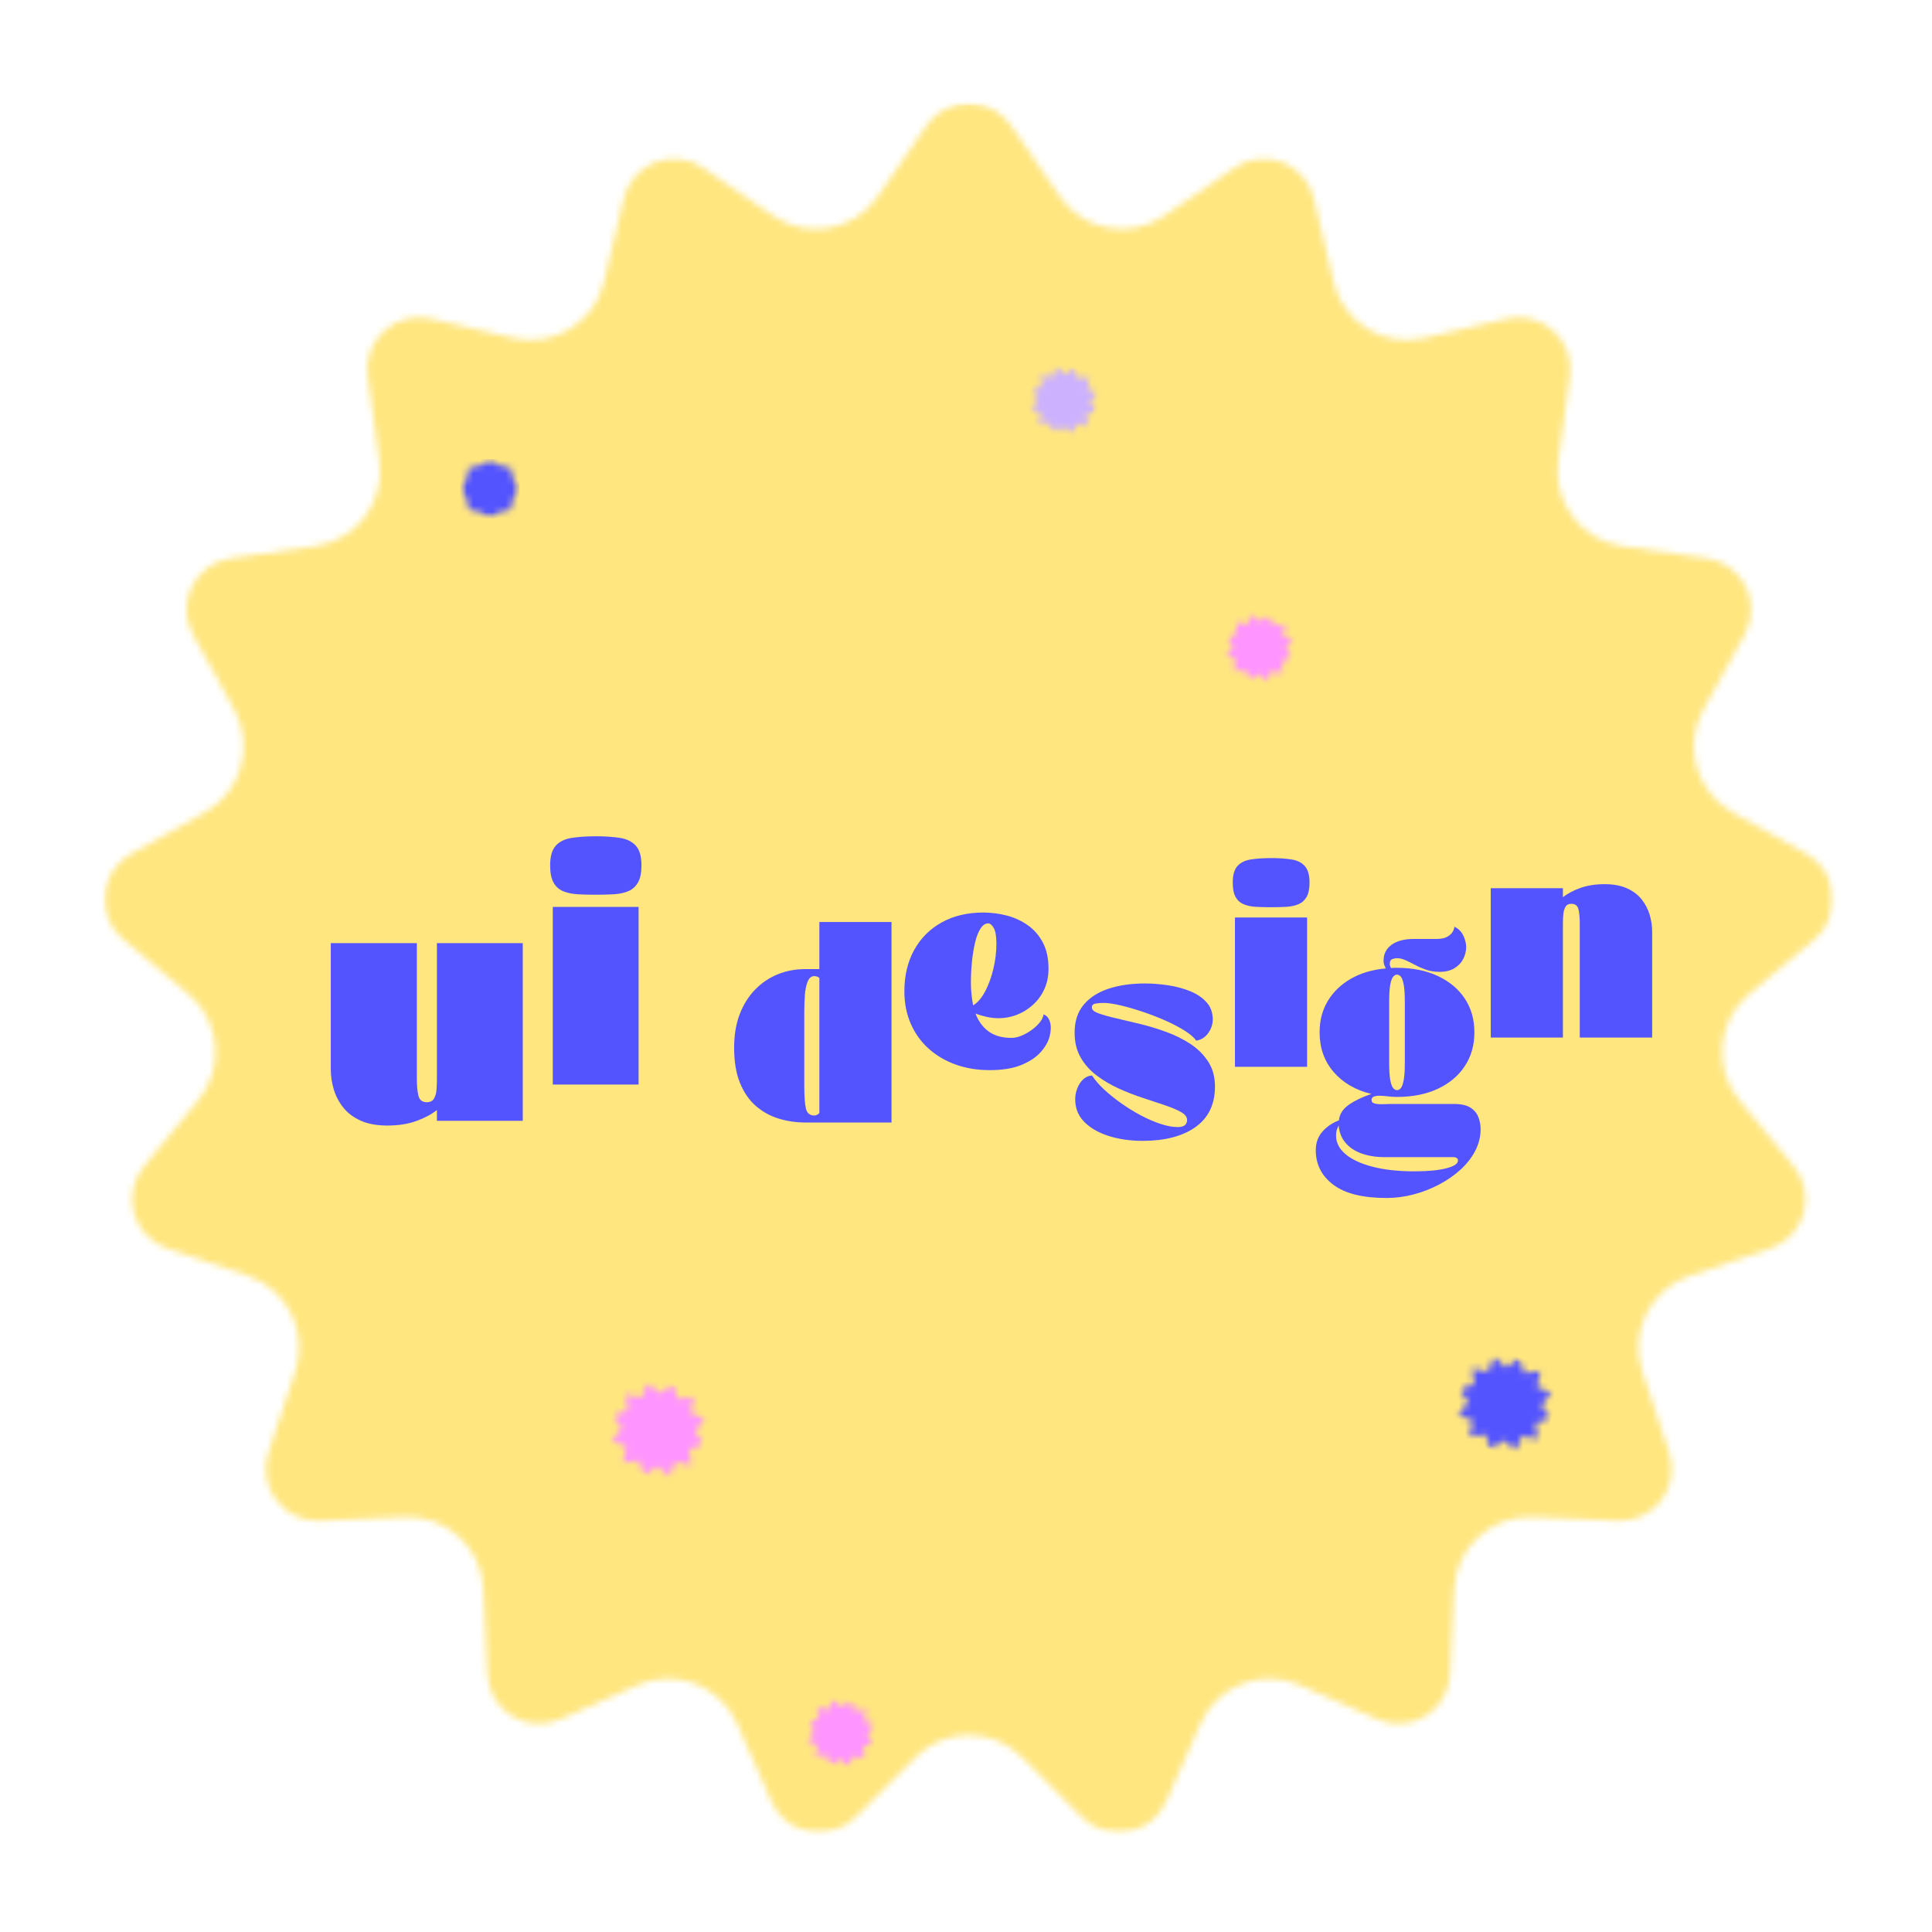 <svg width="300" height="300" viewBox="0 0 300 300" fill="none" xmlns="http://www.w3.org/2000/svg">
<rect width="300" height="300" fill="white"/>
<mask id="mask0_357_101" style="mask-type:luminance" maskUnits="userSpaceOnUse" x="16" y="16" width="269" height="269">
<path d="M16 16H284.739V284.739H16V16Z" fill="white"/>
</mask>
<g mask="url(#mask0_357_101)">
<mask id="mask1_357_101" style="mask-type:luminance" maskUnits="userSpaceOnUse" x="16" y="16" width="269" height="269">
<path d="M157.03 19.529L164.554 30.509C168.194 35.824 175.455 37.18 180.77 33.541L191.706 26.051C193.882 24.562 196.654 24.24 199.114 25.191C201.574 26.143 203.407 28.245 204.014 30.813L207.085 43.807C208.569 50.08 214.85 53.97 221.128 52.5L233.992 49.491C236.563 48.889 239.268 49.593 241.22 51.37C243.174 53.147 244.126 55.774 243.769 58.39L241.959 71.625C241.086 78.018 245.539 83.915 251.927 84.825L265.002 86.685C267.621 87.058 269.89 88.694 271.07 91.06C272.251 93.428 272.193 96.224 270.914 98.54L264.477 110.205C261.358 115.858 263.381 122.97 269.009 126.133L280.552 132.623C282.859 133.92 284.383 136.268 284.628 138.904C284.872 141.541 283.807 144.128 281.777 145.829L271.605 154.347C266.655 158.494 265.972 165.856 270.077 170.842L278.528 181.108C280.211 183.151 280.782 185.891 280.057 188.435C279.331 190.981 277.402 193.009 274.895 193.858L262.375 198.102C256.262 200.173 252.967 206.791 254.997 212.919L259.195 225.585C260.027 228.095 259.571 230.853 257.977 232.962C256.382 235.07 253.853 236.26 251.212 236.142L238.02 235.557C231.577 235.272 226.117 240.251 225.806 246.692L225.164 260.037C225.037 262.673 223.62 265.078 221.374 266.465C219.129 267.854 216.345 268.046 213.929 266.983L201.825 261.645C195.928 259.045 189.04 261.714 186.435 267.607L181.042 279.803C179.975 282.215 177.789 283.945 175.197 284.429C172.605 284.913 169.941 284.087 168.077 282.223L158.686 272.832C156.497 270.643 153.53 269.414 150.438 269.414C147.343 269.414 144.376 270.643 142.189 272.832L132.798 282.223C130.933 284.087 128.27 284.913 125.678 284.429C123.086 283.945 120.899 282.215 119.833 279.803L114.44 267.607C111.834 261.714 104.946 259.045 99.05 261.645L86.945 266.983C84.53 268.046 81.745 267.854 79.5 266.465C77.255 265.078 75.838 262.673 75.711 260.037L75.068 246.692C74.758 240.251 69.298 235.272 62.854 235.557L49.663 236.142C47.022 236.26 44.493 235.07 42.898 232.962C41.303 230.853 40.848 228.095 41.679 225.585L45.877 212.919C47.908 206.791 44.612 200.173 38.5 198.102L25.979 193.858C23.473 193.009 21.544 190.981 20.818 188.435C20.093 185.891 20.664 183.151 22.347 181.108L30.797 170.842C34.903 165.856 34.22 158.494 29.27 154.347L19.097 145.829C17.068 144.128 16.003 141.541 16.247 138.904C16.492 136.268 18.015 133.92 20.323 132.623L31.865 126.133C37.494 122.97 39.517 115.858 36.398 110.205L29.961 98.54C28.682 96.224 28.624 93.428 29.804 91.06C30.985 88.694 33.253 87.058 35.872 86.685L48.947 84.825C55.336 83.915 59.789 78.018 58.915 71.625L57.105 58.39C56.747 55.774 57.701 53.147 59.654 51.37C61.608 49.593 64.31 48.889 66.883 49.491L79.747 52.5C86.025 53.97 92.305 50.08 93.788 43.807L96.86 30.813C97.468 28.245 99.3 26.143 101.761 25.191C104.221 24.24 106.992 24.562 109.169 26.051L120.103 33.541C125.42 37.18 132.679 35.824 136.322 30.509L143.844 19.529C145.334 17.355 147.801 16.055 150.438 16.055C153.074 16.055 155.541 17.355 157.03 19.529Z" fill="white"/>
</mask>
<g mask="url(#mask1_357_101)">
<path d="M10.155 9.906H290.719V290.471H10.155V9.906Z" fill="#FFE67F"/>
</g>
</g>
<mask id="mask2_357_101" style="mask-type:luminance" maskUnits="userSpaceOnUse" x="71" y="71" width="10" height="10">
<path d="M71.46 71.293H80.662V80.497H71.46V71.293Z" fill="white"/>
</mask>
<g mask="url(#mask2_357_101)">
<mask id="mask3_357_101" style="mask-type:luminance" maskUnits="userSpaceOnUse" x="71" y="71" width="10" height="10">
<path d="M76.061 71.293L77.58 72.226L79.315 72.641L79.729 74.375L80.662 75.895L79.729 77.415L79.315 79.149L77.58 79.564L76.061 80.497L74.541 79.564L72.808 79.149L72.392 77.415L71.46 75.895L72.392 74.375L72.808 72.641L74.541 72.226L76.061 71.293Z" fill="white"/>
</mask>
<g mask="url(#mask3_357_101)">
<path d="M71.46 71.293H80.662V80.497H71.46V71.293Z" fill="#5454FF"/>
</g>
</g>
<mask id="mask4_357_101" style="mask-type:luminance" maskUnits="userSpaceOnUse" x="94" y="214" width="16" height="16">
<path d="M94.529 214.492H109.776V229.739H94.529V214.492Z" fill="white"/>
</mask>
<g mask="url(#mask4_357_101)">
<mask id="mask5_357_101" style="mask-type:luminance" maskUnits="userSpaceOnUse" x="92" y="212" width="20" height="20">
<path d="M97.283 212.615L111.654 217.053L107.215 231.424L92.844 226.986L97.283 212.615Z" fill="white"/>
</mask>
<g mask="url(#mask5_357_101)">
<mask id="mask6_357_101" style="mask-type:luminance" maskUnits="userSpaceOnUse" x="94" y="214" width="16" height="16">
<path d="M104.469 214.834L105.253 217.244L107.764 216.906L107.237 219.385L109.582 220.348L107.886 222.232L109.434 224.238L107.024 225.021L107.362 227.534L104.883 227.006L103.921 229.35L102.037 227.655L100.03 229.205L99.247 226.793L96.734 227.131L97.263 224.652L94.916 223.689L96.614 221.805L95.064 219.799L97.474 219.015L97.137 216.505L99.615 217.031L100.579 214.687L102.463 216.382L104.469 214.834Z" fill="white"/>
</mask>
<g mask="url(#mask6_357_101)">
<path d="M97.283 212.615L111.654 217.053L107.215 231.424L92.844 226.986L97.283 212.615Z" fill="#FE94FF"/>
</g>
</g>
</g>
<mask id="mask7_357_101" style="mask-type:luminance" maskUnits="userSpaceOnUse" x="226" y="210" width="16" height="16">
<path d="M226.002 210.354H241.249V225.601H226.002V210.354Z" fill="white"/>
</mask>
<g mask="url(#mask7_357_101)">
<mask id="mask8_357_101" style="mask-type:luminance" maskUnits="userSpaceOnUse" x="224" y="208" width="20" height="20">
<path d="M228.719 208.582L243.089 213.02L238.651 227.391L224.28 222.952L228.719 208.582Z" fill="white"/>
</mask>
<g mask="url(#mask8_357_101)">
<mask id="mask9_357_101" style="mask-type:luminance" maskUnits="userSpaceOnUse" x="226" y="210" width="16" height="16">
<path d="M235.903 210.801L236.687 213.211L239.199 212.873L238.671 215.352L241.016 216.316L239.32 218.198L240.87 220.206L238.458 220.988L238.796 223.501L236.317 222.974L235.355 225.319L233.471 223.623L231.465 225.171L230.681 222.761L228.17 223.099L228.697 220.62L226.352 219.656L228.048 217.774L226.499 215.767L228.91 214.984L228.571 212.471L231.051 212.998L232.013 210.653L233.897 212.349L235.903 210.801Z" fill="white"/>
</mask>
<g mask="url(#mask9_357_101)">
<path d="M228.719 208.582L243.089 213.02L238.651 227.391L224.28 222.952L228.719 208.582Z" fill="#5454FF"/>
</g>
</g>
</g>
<mask id="mask10_357_101" style="mask-type:luminance" maskUnits="userSpaceOnUse" x="159" y="56" width="12" height="12">
<path d="M159.799 56.682H170.632V67.515H159.799V56.682Z" fill="white"/>
</mask>
<g mask="url(#mask10_357_101)">
<mask id="mask11_357_101" style="mask-type:luminance" maskUnits="userSpaceOnUse" x="158" y="55" width="15" height="14">
<path d="M161.661 55.433L172.018 58.632L168.819 68.988L158.462 65.79L161.661 55.433Z" fill="white"/>
</mask>
<g mask="url(#mask11_357_101)">
<mask id="mask12_357_101" style="mask-type:luminance" maskUnits="userSpaceOnUse" x="159" y="56" width="12" height="12">
<path d="M166.839 57.033L167.403 58.769L169.214 58.525L168.834 60.312L170.524 61.006L169.301 62.363L170.417 63.81L168.681 64.374L168.924 66.184L167.137 65.805L166.443 67.495L165.085 66.272L163.64 67.388L163.076 65.652L161.266 65.894L161.645 64.108L159.955 63.413L161.178 62.056L160.062 60.611L161.799 60.047L161.554 58.237L163.341 58.616L164.035 56.926L165.392 58.149L166.839 57.033Z" fill="white"/>
</mask>
<g mask="url(#mask12_357_101)">
<path d="M161.661 55.433L172.018 58.632L168.819 68.988L158.462 65.79L161.661 55.433Z" fill="#CCB1FF"/>
</g>
</g>
</g>
<mask id="mask13_357_101" style="mask-type:luminance" maskUnits="userSpaceOnUse" x="190" y="95" width="12" height="11">
<path d="M190.167 95.156H201.001V105.99H190.167V95.156Z" fill="white"/>
</mask>
<g mask="url(#mask13_357_101)">
<mask id="mask14_357_101" style="mask-type:luminance" maskUnits="userSpaceOnUse" x="188" y="93" width="15" height="15">
<path d="M191.985 93.797L202.342 96.996L199.143 107.353L188.786 104.154L191.985 93.797Z" fill="white"/>
</mask>
<g mask="url(#mask14_357_101)">
<mask id="mask15_357_101" style="mask-type:luminance" maskUnits="userSpaceOnUse" x="190" y="95" width="11" height="11">
<path d="M197.164 95.398L197.728 97.134L199.538 96.891L199.159 98.678L200.848 99.371L199.626 100.728L200.742 102.175L199.005 102.739L199.248 104.549L197.462 104.17L196.769 105.859L195.411 104.637L193.965 105.753L193.401 104.016L191.59 104.259L191.97 102.472L190.28 101.78L191.503 100.422L190.387 98.976L192.123 98.412L191.88 96.601L193.667 96.981L194.36 95.291L195.717 96.513L197.164 95.398Z" fill="white"/>
</mask>
<g mask="url(#mask15_357_101)">
<path d="M191.985 93.797L202.342 96.996L199.143 107.353L188.786 104.154L191.985 93.797Z" fill="#FE94FF"/>
</g>
</g>
</g>
<mask id="mask16_357_101" style="mask-type:luminance" maskUnits="userSpaceOnUse" x="124" y="263" width="13" height="12">
<path d="M124.891 263.718H136.126V274.552H124.891V263.718Z" fill="white"/>
</mask>
<g mask="url(#mask16_357_101)">
<mask id="mask17_357_101" style="mask-type:luminance" maskUnits="userSpaceOnUse" x="123" y="262" width="15" height="14">
<path d="M126.988 262.325L137.345 265.524L134.146 275.88L123.79 272.682L126.988 262.325Z" fill="white"/>
</mask>
<g mask="url(#mask17_357_101)">
<mask id="mask18_357_101" style="mask-type:luminance" maskUnits="userSpaceOnUse" x="125" y="263" width="11" height="12">
<path d="M132.167 263.925L132.731 265.662L134.541 265.419L134.162 267.205L135.852 267.9L134.629 269.257L135.745 270.702L134.008 271.266L134.253 273.077L132.466 272.697L131.772 274.387L130.415 273.164L128.968 274.28L128.404 272.544L126.593 272.788L126.973 271.001L125.283 270.307L126.506 268.95L125.39 267.503L127.126 266.939L126.883 265.129L128.67 265.508L129.363 263.818L130.722 265.041L132.167 263.925Z" fill="white"/>
</mask>
<g mask="url(#mask18_357_101)">
<path d="M126.988 262.325L137.345 265.524L134.146 275.88L123.79 272.682L126.988 262.325Z" fill="#FE94FF"/>
</g>
</g>
</g>
<path d="M51.365 146.451H64.731V167.554C64.731 168.594 64.81 169.454 64.97 170.135C65.129 170.813 65.567 171.151 66.283 171.151C66.804 171.151 67.176 170.96 67.396 170.575C67.619 170.192 67.749 169.724 67.784 169.171C67.823 168.615 67.843 168.076 67.843 167.554V146.451H81.176V174.036H67.843V172.367C67.001 173.037 65.937 173.603 64.653 174.068C63.372 174.538 61.866 174.774 60.138 174.774C58.51 174.774 57.136 174.521 56.01 174.017C54.888 173.512 53.987 172.836 53.306 171.985C52.628 171.131 52.135 170.187 51.824 169.152C51.517 168.113 51.365 167.075 51.365 166.04V146.451Z" fill="#5454FF"/>
<path d="M85.834 140.822H99.161V168.408H85.834V140.822ZM85.426 134.379C85.426 132.968 85.721 131.944 86.313 131.306C86.903 130.664 87.736 130.262 88.81 130.102C89.884 129.939 91.126 129.856 92.536 129.856C93.942 129.856 95.176 129.939 96.237 130.102C97.298 130.262 98.123 130.664 98.715 131.306C99.31 131.944 99.607 132.968 99.607 134.379C99.607 135.514 99.428 136.395 99.07 137.025C98.711 137.655 98.212 138.105 97.569 138.377C96.926 138.648 96.178 138.81 95.325 138.862C94.474 138.91 93.546 138.933 92.536 138.933C91.496 138.933 90.545 138.91 89.683 138.862C88.82 138.81 88.067 138.648 87.425 138.377C86.782 138.105 86.288 137.655 85.944 137.025C85.598 136.395 85.426 135.514 85.426 134.379Z" fill="#5454FF"/>
<path d="M113.995 162.689C113.995 160.717 114.285 158.978 114.866 157.473C115.445 155.969 116.249 154.692 117.275 153.643C118.305 152.596 119.478 151.808 120.794 151.277C122.113 150.748 123.521 150.483 125.015 150.483H127.229V143.167H138.434V174.302H125.015C123.604 174.302 122.239 174.1 120.92 173.698C119.603 173.293 118.426 172.643 117.389 171.751C116.352 170.859 115.527 169.672 114.915 168.188C114.301 166.702 113.995 164.869 113.995 162.689ZM124.89 157.021C124.89 158.955 124.89 160.886 124.89 162.814C124.89 164.744 124.89 166.675 124.89 168.607C124.89 170.225 124.973 171.397 125.14 172.126C125.306 172.852 125.741 173.214 126.446 173.214C126.718 173.214 126.979 173.089 127.229 172.839V151.854C127.018 151.666 126.757 151.571 126.446 151.571C125.992 151.571 125.652 151.847 125.423 152.398C125.195 152.95 125.048 153.641 124.983 154.47C124.92 155.301 124.89 156.151 124.89 157.021Z" fill="#5454FF"/>
<path d="M153.691 166.17C151.761 166.17 149.992 165.879 148.382 165.3C146.775 164.72 145.374 163.891 144.178 162.814C142.984 161.734 142.062 160.441 141.409 158.936C140.756 157.432 140.43 155.765 140.43 153.937C140.43 151.489 140.937 149.346 141.953 147.508C142.971 145.669 144.398 144.243 146.234 143.227C148.072 142.209 150.215 141.699 152.663 141.699C153.949 141.699 155.195 141.861 156.4 142.183C157.603 142.506 158.687 143.015 159.652 143.711C160.62 144.405 161.389 145.302 161.958 146.404C162.527 147.502 162.812 148.84 162.812 150.418C162.812 151.601 162.595 152.664 162.16 153.611C161.725 154.554 161.133 155.362 160.387 156.037C159.639 156.711 158.809 157.226 157.895 157.581C156.982 157.934 156.036 158.109 155.061 158.109C154.459 158.109 153.851 158.042 153.239 157.908C152.626 157.774 152.04 157.602 151.482 157.391C151.939 158.596 152.625 159.526 153.539 160.181C154.452 160.834 155.623 161.16 157.052 161.16C157.553 161.16 158.076 161.046 158.624 160.818C159.175 160.589 159.698 160.294 160.196 159.931C160.697 159.569 161.117 159.175 161.458 158.751C161.802 158.324 161.994 157.912 162.035 157.516C162.535 157.683 162.872 158.084 163.046 158.718C163.223 159.349 163.204 160.086 162.986 160.926C162.769 161.768 162.301 162.59 161.583 163.39C160.868 164.189 159.862 164.852 158.564 165.381C157.266 165.906 155.641 166.17 153.691 166.17ZM151.107 156.118C151.814 155.68 152.436 154.953 152.973 153.937C153.513 152.919 153.938 151.75 154.251 150.434C154.562 149.118 154.719 147.826 154.719 146.556C154.719 145.396 154.583 144.579 154.311 144.103C154.042 143.624 153.752 143.385 153.441 143.385C153.005 143.385 152.615 143.645 152.271 144.163C151.93 144.682 151.651 145.381 151.434 146.262C151.216 147.143 151.049 148.136 150.933 149.238C150.82 150.336 150.764 151.457 150.764 152.599C150.764 153.241 150.794 153.854 150.857 154.437C150.922 155.018 151.005 155.578 151.107 156.118Z" fill="#5454FF"/>
<path d="M166.865 160.345C166.865 158.601 167.324 157.168 168.246 156.048C169.171 154.927 170.452 154.092 172.092 153.54C173.735 152.989 175.634 152.713 177.792 152.713C178.974 152.713 180.177 152.809 181.404 152.996C182.629 153.181 183.766 153.488 184.814 153.915C185.861 154.34 186.707 154.911 187.349 155.629C187.993 156.344 188.317 157.231 188.317 158.289C188.317 159.058 188.078 159.774 187.599 160.437C187.12 161.101 186.498 161.484 185.733 161.585C185.421 161.11 184.839 160.603 183.987 160.062C183.135 159.522 182.138 158.998 180.996 158.49C179.856 157.983 178.669 157.522 177.433 157.108C176.2 156.692 175.043 156.358 173.963 156.107C172.882 155.857 171.99 155.732 171.287 155.732C170.931 155.732 170.55 155.765 170.145 155.83C169.742 155.893 169.541 156.099 169.541 156.45C169.541 156.802 169.889 157.103 170.585 157.353C171.281 157.603 172.195 157.859 173.327 158.12C174.458 158.378 175.701 158.673 177.058 159.007C178.418 159.337 179.778 159.752 181.137 160.252C182.497 160.75 183.743 161.371 184.874 162.118C186.005 162.866 186.919 163.78 187.615 164.859C188.312 165.936 188.66 167.223 188.66 168.716C188.66 171.479 187.651 173.577 185.636 175.009C183.623 176.438 180.883 177.152 177.417 177.152C175.527 177.152 173.789 176.903 172.201 176.407C170.615 175.91 169.345 175.186 168.388 174.231C167.433 173.274 166.957 172.102 166.957 170.712C166.957 170.111 167.066 169.534 167.284 168.982C167.501 168.431 167.807 167.969 168.203 167.595C168.597 167.223 169.054 167.024 169.573 167.002C170.03 167.709 170.652 168.431 171.439 169.167C172.229 169.904 173.117 170.619 174.104 171.316C175.09 172.012 176.111 172.641 177.167 173.203C178.225 173.762 179.247 174.202 180.234 174.525C181.22 174.848 182.097 175.009 182.867 175.009C183.407 175.009 183.786 174.905 184.004 174.699C184.221 174.489 184.33 174.228 184.33 173.916C184.33 173.441 184.012 173.028 183.378 172.675C182.747 172.32 181.911 171.967 180.871 171.615C179.833 171.26 178.692 170.88 177.45 170.478C176.205 170.073 174.965 169.59 173.729 169.031C172.492 168.47 171.355 167.8 170.319 167.024C169.281 166.245 168.445 165.311 167.811 164.223C167.18 163.132 166.865 161.839 166.865 160.345Z" fill="#5454FF"/>
<path d="M191.762 142.462H202.967V165.655H191.762V142.462ZM191.419 137.044C191.419 135.858 191.667 134.998 192.165 134.461C192.661 133.921 193.361 133.584 194.264 133.449C195.167 133.312 196.211 133.242 197.397 133.242C198.579 133.242 199.616 133.312 200.508 133.449C201.4 133.584 202.094 133.921 202.592 134.461C203.092 134.998 203.342 135.858 203.342 137.044C203.342 137.999 203.191 138.74 202.891 139.269C202.589 139.799 202.169 140.177 201.629 140.406C201.088 140.634 200.459 140.77 199.741 140.814C199.026 140.854 198.246 140.873 197.397 140.873C196.523 140.873 195.723 140.854 194.998 140.814C194.272 140.77 193.64 140.634 193.1 140.406C192.559 140.177 192.144 139.799 191.855 139.269C191.564 138.74 191.419 137.999 191.419 137.044Z" fill="#5454FF"/>
<path d="M215.307 186.023C211.611 186.023 208.856 185.338 207.039 183.967C205.222 182.599 204.314 180.815 204.314 178.615C204.314 177.451 204.662 176.479 205.358 175.7C206.055 174.923 206.9 174.348 207.898 173.975C207.999 173 208.521 172.186 209.465 171.533C210.411 170.878 211.57 170.323 212.941 169.869C210.471 169.268 208.514 168.126 207.072 166.442C205.628 164.76 204.907 162.715 204.907 160.307C204.907 158.461 205.332 156.834 206.185 155.422C207.036 154.008 208.23 152.86 209.764 151.979C211.301 151.098 213.107 150.564 215.182 150.375C215.076 150.146 214.993 149.954 214.931 149.798C214.869 149.643 214.839 149.431 214.839 149.162C214.839 148.125 215.254 147.305 216.084 146.703C216.914 146.102 218.056 145.8 219.511 145.8H223.03C223.755 145.8 224.314 145.691 224.706 145.474C225.1 145.256 225.387 144.998 225.565 144.696C225.742 144.395 225.832 144.13 225.832 143.902C226.433 144.171 226.888 144.612 227.197 145.224C227.508 145.837 227.665 146.456 227.665 147.078C227.665 147.698 227.514 148.306 227.213 148.901C226.911 149.492 226.454 149.975 225.842 150.347C225.233 150.721 224.461 150.908 223.525 150.908C222.756 150.908 222.059 150.799 221.437 150.581C220.817 150.361 220.247 150.111 219.729 149.831C219.209 149.552 218.717 149.308 218.249 149.102C217.782 148.892 217.33 148.786 216.895 148.786C216.688 148.786 216.454 148.834 216.193 148.928C215.935 149.023 215.807 149.268 215.807 149.662C215.807 149.869 215.868 150.086 215.992 150.315C216.158 150.293 216.32 150.282 216.476 150.282C216.631 150.282 216.782 150.282 216.928 150.282C219.334 150.282 221.442 150.704 223.248 151.544C225.054 152.386 226.453 153.554 227.447 155.047C228.444 156.541 228.943 158.294 228.943 160.307C228.943 162.301 228.444 164.052 227.447 165.555C226.453 167.061 225.054 168.234 223.248 169.075C221.442 169.912 219.334 170.331 216.928 170.331C216.471 170.331 215.992 170.301 215.492 170.239C214.994 170.177 214.548 170.146 214.154 170.146C213.823 170.146 213.544 170.194 213.316 170.288C213.087 170.383 212.973 170.564 212.973 170.832C212.973 171.101 213.143 171.276 213.485 171.359C213.829 171.443 214.232 171.476 214.697 171.457C215.165 171.435 215.575 171.424 215.927 171.424H225.832C226.93 171.424 227.775 171.623 228.366 172.017C228.956 172.409 229.362 172.907 229.579 173.508C229.8 174.109 229.911 174.711 229.911 175.313C229.911 176.499 229.63 177.631 229.068 178.708C228.505 179.787 227.737 180.769 226.762 181.65C225.785 182.531 224.674 183.298 223.427 183.951C222.183 184.606 220.866 185.116 219.473 185.479C218.083 185.841 216.695 186.023 215.307 186.023ZM215.709 155.607V165.012C215.709 166.195 215.765 167.092 215.878 167.704C215.993 168.317 216.144 168.732 216.329 168.95C216.517 169.167 216.717 169.276 216.928 169.276C217.156 169.276 217.357 169.167 217.531 168.95C217.708 168.732 217.854 168.317 217.966 167.704C218.082 167.092 218.141 166.195 218.141 165.012V155.607C218.141 154.404 218.082 153.501 217.966 152.898C217.854 152.297 217.708 151.887 217.531 151.669C217.357 151.452 217.156 151.343 216.928 151.343C216.717 151.343 216.517 151.452 216.329 151.669C216.144 151.887 215.993 152.297 215.878 152.898C215.765 153.501 215.709 154.404 215.709 155.607ZM207.463 176.341C207.463 177.44 207.96 178.404 208.954 179.235C209.95 180.065 211.361 180.715 213.185 181.182C215.013 181.65 217.163 181.884 219.636 181.884C221.71 181.884 223.354 181.728 224.57 181.416C225.784 181.104 226.392 180.7 226.392 180.203C226.392 179.851 226.121 179.676 225.581 179.676C225.04 179.676 224.377 179.676 223.591 179.676H214.931C213.644 179.676 212.476 179.488 211.428 179.116C210.38 178.742 209.544 178.185 208.921 177.446C208.301 176.709 207.949 175.811 207.866 174.753C207.781 174.919 207.693 175.126 207.599 175.373C207.508 175.624 207.463 175.946 207.463 176.341Z" fill="#5454FF"/>
<path d="M231.483 137.918H242.688V139.316C243.395 138.759 244.292 138.282 245.38 137.886C246.471 137.492 247.733 137.293 249.166 137.293C250.537 137.293 251.692 137.508 252.636 137.935C253.583 138.359 254.34 138.93 254.91 139.648C255.478 140.363 255.894 141.158 256.155 142.031C256.416 142.901 256.547 143.771 256.547 144.641V161.111H245.304V143.363C245.304 142.493 245.236 141.774 245.103 141.204C244.968 140.631 244.6 140.344 243.999 140.344C243.563 140.344 243.256 140.506 243.079 140.828C242.901 141.152 242.791 141.541 242.748 141.998C242.707 142.452 242.688 142.906 242.688 143.363V161.111H231.483V137.918Z" fill="#5454FF"/>
</svg>
